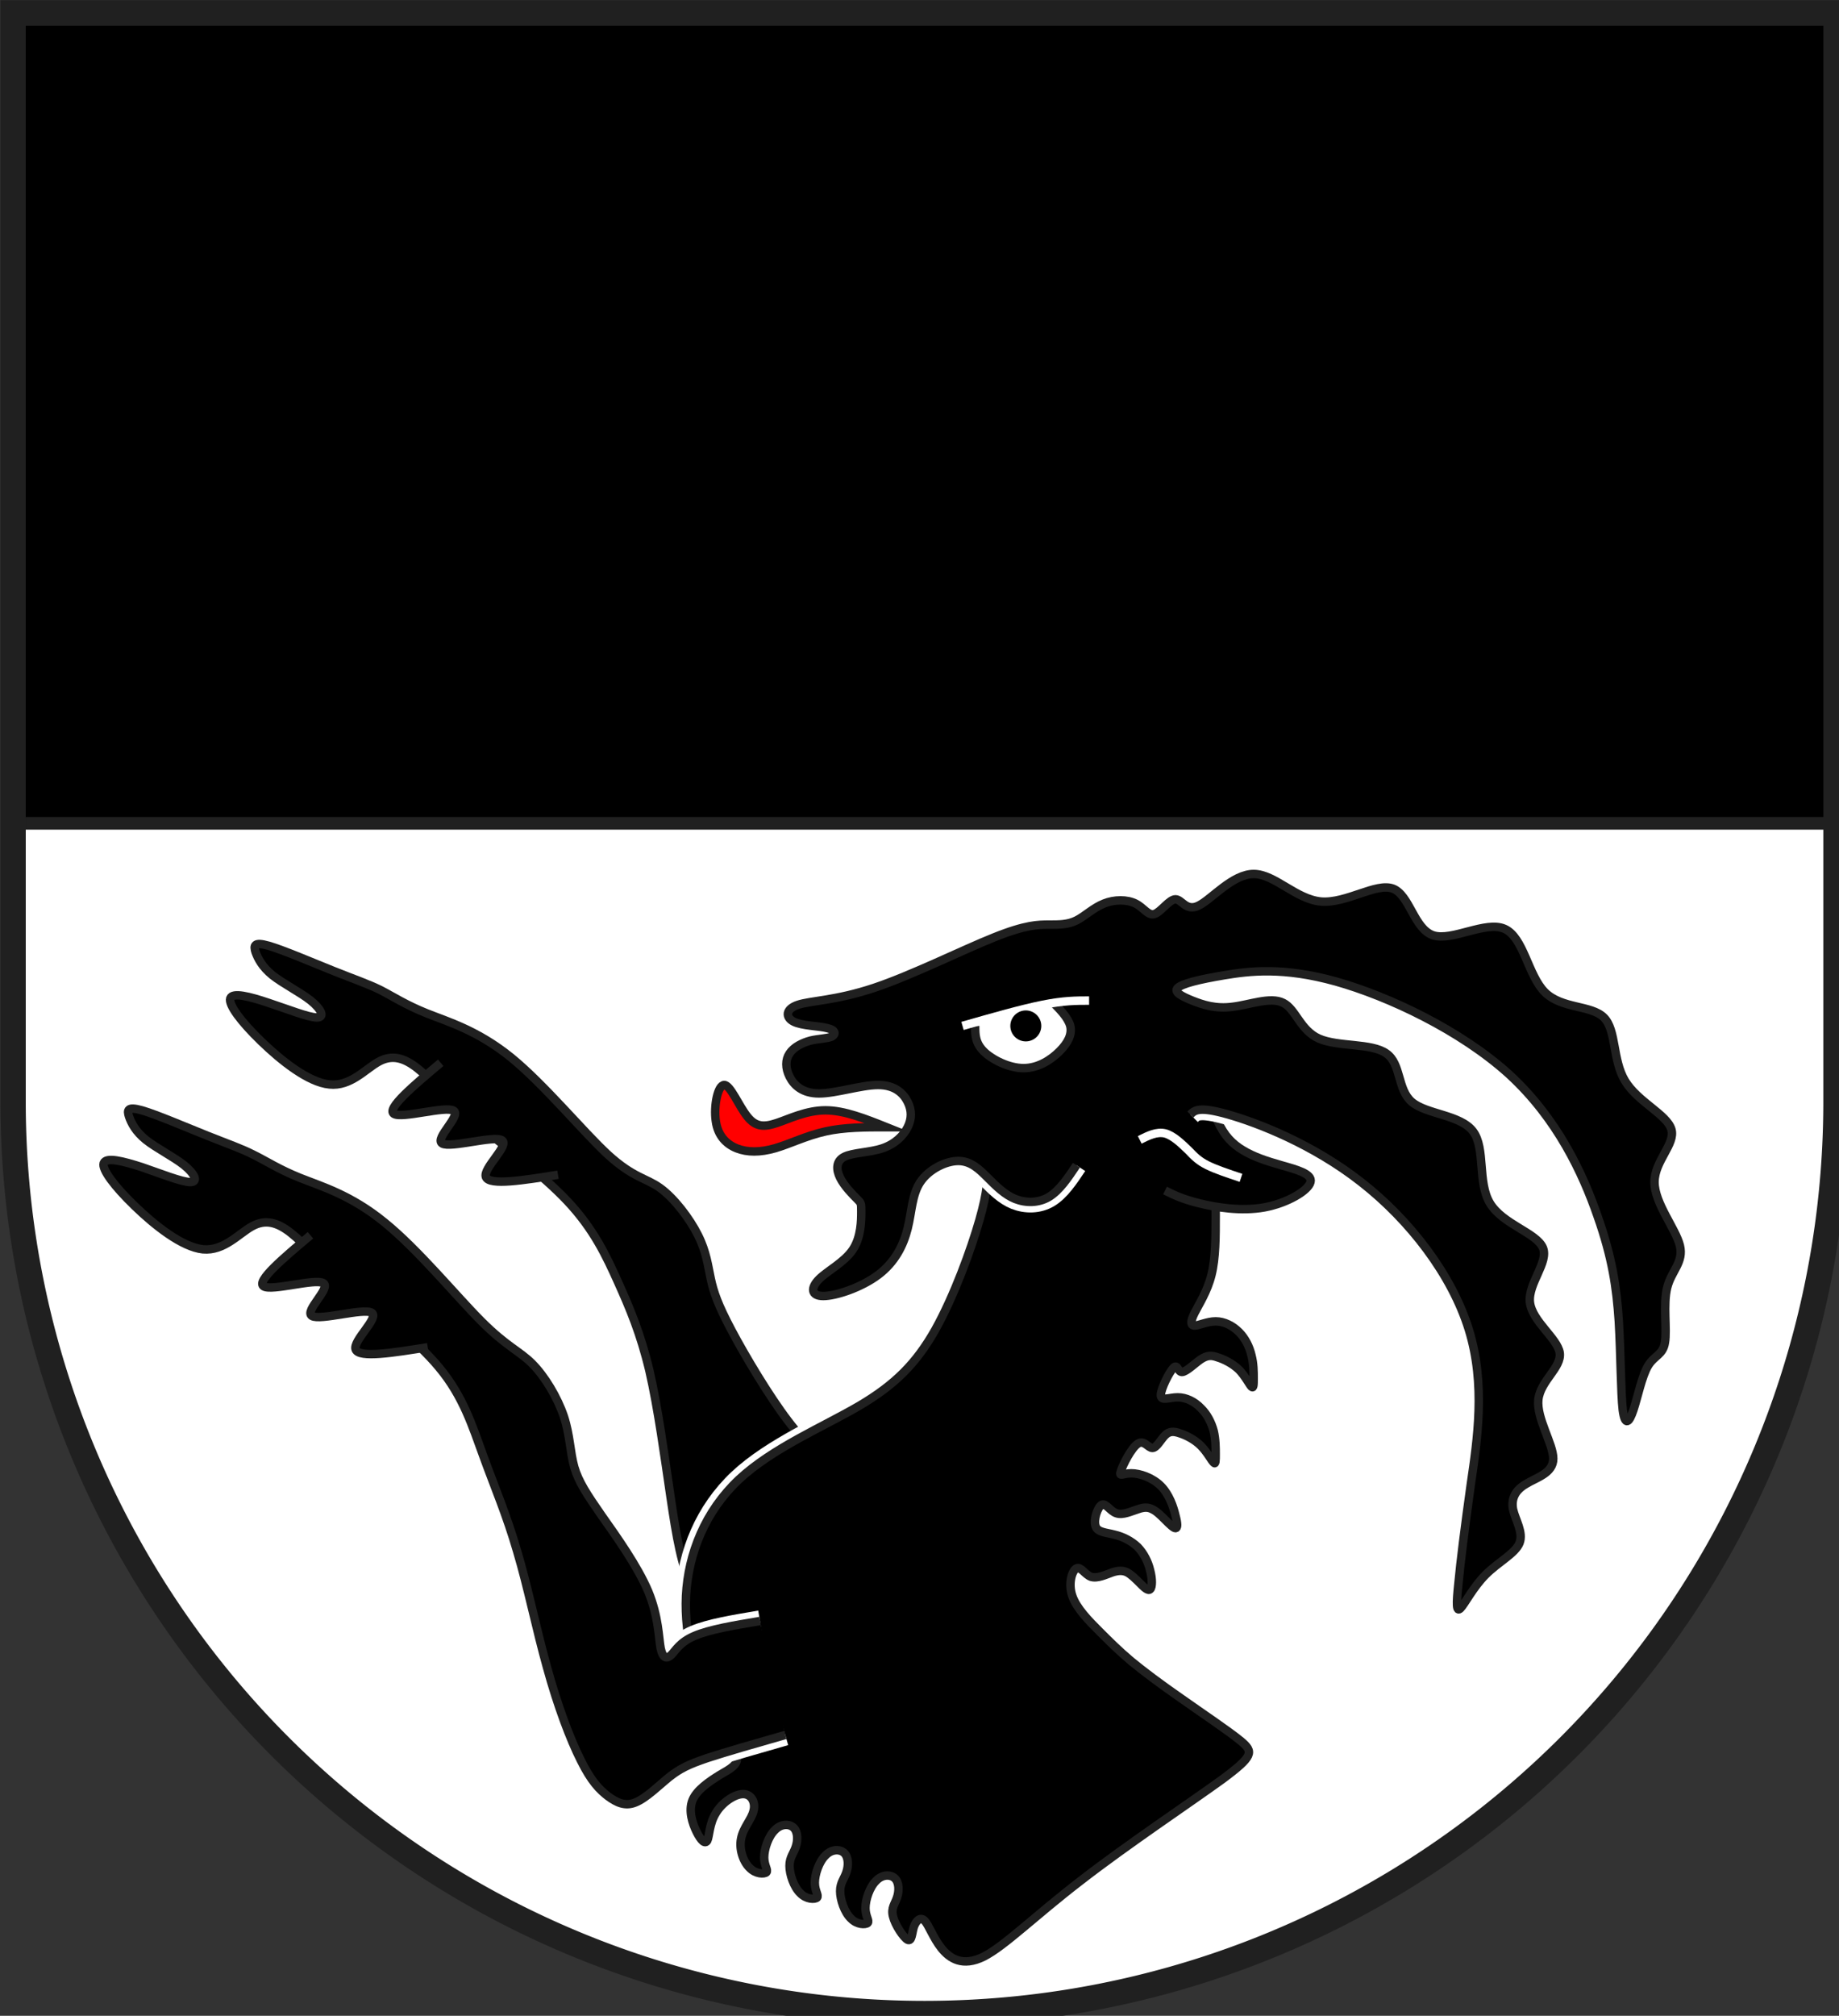 <?xml version="1.0" encoding="iso-8859-1"?>
<!DOCTYPE svg PUBLIC "-//W3C//DTD SVG 1.1//EN" "http://www.w3.org/Graphics/SVG/1.1/DTD/svg11.dtd">
<!-- Auto-generated by fig2svg tool
     Date: Sat Nov 11 15:32:28 2006 -->
<svg xmlns="http://www.w3.org/2000/svg"
   xmlns:dc="http://purl.org/dc/elements/1.1/"
   xmlns:cc="http://creativecommons.org/ns#"
   xmlns:rdf="http://www.w3.org/1999/02/22-rdf-syntax-ns#"
   xmlns:svg="http://www.w3.org/2000/svg"
   xmlns:xlink="http://www.w3.org/1999/xlink"
     width="438" height="480" viewBox="21 15 438 480">
<rect x="21" y="15" width="438" height="480" fill="#333333" stroke="none"/>
<title>
Wappen Kreis Suot Tasna (CH-GR)
</title>
<defs>
<style type="text/css">
  <![CDATA[
  .Rand2 { stroke: #202020; stroke-width:30; }
  .Rand3 { stroke: #202020; stroke-width:45; }
  .Rand6 { stroke: #202020; stroke-width:90; }
  .Rand2Hell { stroke: #ffffff; stroke-width:30; }
  .Rand5Hell { stroke: #ffffff; stroke-width:75; }
  .Schwarz { fill: #000000; }
  .Rot { fill: #ff0000; }
  .Silber { fill: #ffffff; }
  ]]>
</style>
<path id="bock2-1"
      d="M3825,4365 C3825,4410 3825,4455 3795,4560
         C3765,4665 3705,4830 3638,4950 C3570,5070 3495,5145 3368,5220
         C3240,5295 3060,5370 2940,5482 C2820,5595 2760,5745 2752,5895
         C2745,6045 2790,6195 2835,6292 C2880,6390 2925,6435 2932,6465
         C2940,6495 2910,6510 2872,6532 C2835,6555 2790,6585 2775,6622
         C2760,6660 2775,6705 2790,6735 C2805,6765 2820,6780 2828,6765
         C2835,6750 2835,6705 2858,6668 C2880,6630 2925,6600 2955,6600
         C2985,6600 3000,6630 2992,6660 C2985,6690 2955,6720 2948,6758
         C2940,6795 2955,6840 2978,6862 C3000,6885 3030,6885 3038,6878
         C3045,6870 3030,6855 3030,6825 C3030,6795 3045,6750 3068,6728
         C3090,6705 3120,6705 3135,6720 C3150,6735 3150,6765 3142,6788
         C3135,6810 3120,6825 3120,6855 C3120,6885 3135,6930 3158,6952
         C3180,6975 3210,6975 3218,6968 C3225,6960 3210,6945 3210,6915
         C3210,6885 3225,6840 3248,6818 C3270,6795 3300,6795 3315,6810
         C3330,6825 3330,6855 3322,6878 C3315,6900 3300,6915 3300,6945
         C3300,6975 3315,7020 3338,7042 C3360,7065 3390,7065 3398,7058
         C3405,7050 3390,7035 3390,7005 C3390,6975 3405,6930 3428,6908
         C3450,6885 3480,6885 3495,6900 C3510,6915 3510,6945 3502,6968
         C3495,6990 3480,7005 3488,7035 C3495,7065 3525,7110 3540,7118
         C3555,7125 3555,7095 3562,7072 C3570,7050 3585,7035 3600,7050
         C3615,7065 3630,7110 3660,7148 C3690,7185 3735,7215 3810,7178
         C3885,7140 3990,7035 4155,6908 C4320,6780 4545,6630 4658,6548
         C4770,6465 4770,6450 4725,6412 C4680,6375 4590,6315 4515,6262
         C4440,6210 4380,6165 4335,6128 C4290,6090 4260,6060 4222,6022
         C4185,5985 4140,5940 4125,5895 C4110,5850 4125,5805 4140,5798
         C4155,5790 4170,5820 4192,5828 C4215,5835 4245,5820 4268,5812
         C4290,5805 4305,5805 4320,5812 C4335,5820 4350,5835 4365,5850
         C4380,5865 4395,5880 4402,5872 C4410,5865 4410,5835 4402,5805
         C4395,5775 4380,5745 4358,5722 C4335,5700 4305,5685 4275,5678
         C4245,5670 4215,5670 4208,5648 C4200,5625 4215,5580 4230,5572
         C4245,5565 4260,5595 4282,5602 C4305,5610 4335,5595 4358,5588
         C4380,5580 4395,5580 4410,5588 C4425,5595 4440,5610 4455,5625
         C4470,5640 4485,5655 4492,5655 C4500,5655 4500,5640 4492,5610
         C4485,5580 4470,5535 4440,5505 C4410,5475 4365,5460 4335,5460
         C4305,5460 4290,5475 4298,5452 C4305,5430 4335,5370 4358,5355
         C4380,5340 4395,5370 4410,5370 C4425,5370 4440,5340 4455,5325
         C4470,5310 4485,5310 4508,5318 C4530,5325 4560,5340 4582,5362
         C4605,5385 4620,5415 4628,5422 C4635,5430 4635,5415 4635,5392
         C4635,5370 4635,5340 4628,5310 C4620,5280 4605,5250 4582,5228
         C4560,5205 4530,5190 4500,5190 C4470,5190 4440,5205 4440,5182
         C4440,5160 4470,5100 4485,5085 C4500,5070 4500,5100 4515,5100
         C4530,5100 4560,5070 4582,5055 C4605,5040 4620,5040 4642,5048
         C4665,5055 4695,5070 4718,5092 C4740,5115 4755,5145 4762,5152
         C4770,5160 4770,5145 4770,5122 C4770,5100 4770,5070 4762,5040
         C4755,5010 4740,4980 4718,4958 C4695,4935 4665,4920 4635,4920
         C4605,4920 4575,4935 4560,4935 C4545,4935 4545,4920 4560,4890
         C4575,4860 4605,4815 4620,4755 C4635,4695 4635,4620 4635,4545
         C4635,4470 4635,4395 4628,4312 C4620,4230 4605,4140 4568,4065
         C4530,3990 4470,3930 4410,3870" />
<path id="bock3-1"
      d="M3015,5985 C2925,6000 2835,6015 2782,6038
         C2730,6060 2715,6090 2700,6105 C2685,6120 2670,6120 2662,6082
         C2655,6045 2655,5970 2618,5880 C2580,5790 2505,5685 2452,5610
         C2400,5535 2370,5490 2355,5438 C2340,5385 2340,5325 2318,5258
         C2295,5190 2250,5115 2205,5070 C2160,5025 2115,5010 2025,4920
         C1935,4830 1800,4665 1680,4568 C1560,4470 1455,4440 1380,4410
         C1305,4380 1260,4350 1215,4328 C1170,4305 1125,4290 1050,4260
         C975,4230 870,4185 818,4170 C765,4155 765,4170 772,4192
         C780,4215 795,4245 832,4275 C870,4305 930,4335 968,4365
         C1005,4395 1020,4425 990,4425 C960,4425 885,4395 818,4372
         C750,4350 690,4335 682,4358 C675,4380 720,4440 791.17,4509
         C862.33,4578 959.67,4656 1034.67,4664
         C1109.67,4671 1162.33,4608 1209.67,4582.17
         C1257,4556.33 1299,4567.67 1347.33,4605.67
         C1395.67,4643.67 1450.33,4708.33 1548.33,4792.17
         C1646.33,4876 1787.67,4979 1874.33,5084
         C1961,5188 1993,5294 2032,5400 C2070,5505 2115,5610 2152,5738
         C2190,5865 2220,6015 2258,6150 C2295,6285 2340,6405 2378,6480
         C2415,6555 2445,6585 2475,6608 C2505,6630 2535,6645 2572,6630
         C2610,6615 2655,6570 2692,6540 C2730,6510 2760,6495 2828,6472
         C2895,6450 3000,6420 3105,6390" />
<path id="bock5-1"
      d="M4545,4185 C4560,4170 4575,4155 4680,4185
         C4785,4215 4980,4290 5152,4425 C5325,4560 5475,4755 5535,4950
         C5595,5145 5565,5340 5542,5498 C5520,5655 5505,5775 5498,5850
         C5490,5925 5490,5955 5505,5940 C5520,5925 5550,5865 5595,5820
         C5640,5775 5700,5745 5715,5708 C5730,5670 5700,5625 5692,5588
         C5685,5550 5700,5520 5738,5498 C5775,5475 5835,5460 5835,5408
         C5835,5355 5775,5265 5782,5198 C5790,5130 5865,5085 5858,5032
         C5850,4980 5760,4920 5752,4852 C5745,4785 5820,4710 5798,4658
         C5775,4605 5655,4575 5610,4500 C5565,4425 5595,4305 5550,4245
         C5505,4185 5385,4185 5332,4140 C5280,4095 5295,4005 5242,3968
         C5190,3930 5070,3945 5002,3915 C4935,3885 4920,3810 4875,3788
         C4830,3765 4755,3795 4695,3802 C4635,3810 4590,3795 4552,3780
         C4515,3765 4485,3750 4500,3735 C4515,3720 4575,3705 4665,3690
         C4755,3675 4875,3660 5062,3712 C5250,3765 5505,3885 5678,4042
         C5850,4200 5940,4395 5992,4545 C6045,4695 6060,4800 6068,4920
         C6075,5040 6075,5175 6082,5235 C6090,5295 6105,5280 6120,5235
         C6135,5190 6150,5115 6172,5078 C6195,5040 6225,5040 6232,4995
         C6240,4950 6225,4860 6240,4800 C6255,4740 6300,4710 6285,4650
         C6270,4590 6195,4500 6195,4425 C6195,4350 6270,4290 6255,4238
         C6240,4185 6135,4140 6090,4065 C6045,3990 6060,3885 6015,3840
         C5970,3795 5865,3810 5805,3750 C5745,3690 5730,3555 5662,3525
         C5595,3495 5475,3570 5408,3548 C5340,3525 5325,3405 5265,3382
         C5205,3360 5100,3435 5010,3428 C4920,3420 4845,3330 4770,3330
         C4695,3330 4620,3420 4575,3442 C4530,3465 4515,3420 4492,3420
         C4470,3420 4440,3465 4418,3472 C4395,3480 4380,3450 4350,3435
         C4320,3420 4275,3420 4238,3435 C4200,3450 4170,3480 4140,3495
         C4110,3510 4080,3510 4042,3510 C4005,3510 3960,3510 3848,3555
         C3735,3600 3555,3690 3420,3735 C3285,3780 3195,3780 3150,3795
         C3105,3810 3105,3840 3135,3855 C3165,3870 3225,3870 3255,3878
         C3285,3885 3285,3900 3270,3908 C3255,3915 3225,3915 3195,3922
         C3165,3930 3135,3945 3120,3968 C3105,3990 3105,4020 3120,4050
         C3135,4080 3165,4110 3225,4110 C3285,4110 3375,4080 3435,4080
         C3495,4080 3525,4110 3540,4140 C3555,4170 3555,4200 3540,4230
         C3525,4260 3495,4290 3450,4305 C3405,4320 3345,4320 3315,4335
         C3285,4350 3285,4380 3300,4410 C3315,4440 3345,4470 3360,4485
         C3375,4500 3375,4500 3375,4530 C3375,4560 3375,4620 3345,4665
         C3315,4710 3255,4740 3225,4770 C3195,4800 3195,4830 3240,4830
         C3285,4830 3375,4800 3435,4755 C3495,4710 3525,4650 3540,4590
         C3555,4530 3555,4470 3585,4425 C3615,4380 3675,4350 3720,4350
         C3765,4350 3795,4380 3825,4410 C3855,4440 3885,4470 3922,4485
         C3960,4500 4005,4500 4042,4478 C4080,4455 4110,4410 4140,4365" />
<clipPath id="clippath">
<path d="M360,4140 A3240,3240 0.0 0 0 6840,4140 L6840,270 L360,270 L360,4140 Z" />
</clipPath>
</defs>
<g stroke="none" stroke-miterlimit="10" stroke-width="10"
   stroke-linecap="butt" stroke-linejoin="miter"
   fill="none" fill-rule="evenodd" transform="scale(0.067)">
<g clip-path="url(#clippath)">
<path id="feldo-1" class="Schwarz"
      d="M-225,-225 L-225,3150 L7425,3150 L7425,-225 L-225,-225 Z" />
<path id="feldu-1" class="Silber"
      d="M-225,3150 L-225,7425 L7425,7425 L7425,3150 L-225,3150 Z" />
<path id="bock1-1" class="Schwarz Rand2"
      d="M3291,5444 C3237.33,5404 3183.67,5364 3115.17,5274.17
         C3046.67,5184.33 2963.33,5044.67 2914.17,4952.33
         C2865,4860 2850,4815 2840,4768 C2830,4722 2825,4674 2795,4614
         C2765,4554 2710,4482 2660,4446 C2610,4410 2565,4410 2475,4328
         C2385,4245 2250,4080 2130,3982 C2010,3885 1905,3855 1830,3825
         C1755,3795 1710,3765 1665,3742 C1620,3720 1575,3705 1500,3675
         C1425,3645 1320,3600 1268,3585 C1215,3570 1215,3585 1222,3608
         C1230,3630 1245,3660 1282,3690 C1320,3720 1380,3750 1418,3780
         C1455,3810 1470,3840 1440,3840 C1410,3840 1335,3810 1268,3788
         C1200,3765 1140,3750 1132,3772 C1125,3795 1170,3855 1241.17,3924
         C1312.33,3993 1409.67,4071 1484.67,4078
         C1559.67,4086 1612.33,4023 1659.67,3997.17
         C1707,3971.33 1749,3982.67 1797.33,4020.67
         C1845.67,4058.67 1900.33,4123.33 1998.33,4207.17
         C2096.33,4291 2237.67,4394 2330.67,4493
         C2423.67,4592 2468.33,4687 2510,4779.67
         C2551.67,4872.33 2590.33,4962.67 2622,5095.67
         C2652.67,5228.67 2676.33,5404.33 2697.17,5545.17
         C2718,5686 2736,5792 2774,5867 C2811,5942 2868,5986 2925,6030" />
<path id="bock1x-1" class="Schwarz Rand2"
      d="M1880,4001 C1782.67,4083 1685.33,4165 1714,4182.67
         C1742.67,4200.33 1897.33,4153.67 1925.83,4171.17
         C1954.33,4188.67 1856.67,4270.33 1885.33,4287.83
         C1914,4305.33 2069,4258.67 2097.67,4276.33
         C2126.33,4294 2028.67,4376 2040.83,4407.17 C2053,4438.33 2175,4418.67 2297,4399" />
<use class="Rand5Hell" xlink:href="#bock2-1" />
<use class="Schwarz Rand2" xlink:href="#bock2-1" />
<use class="Rand5Hell" xlink:href="#bock3-1" />
<use class="Schwarz Rand2" xlink:href="#bock3-1" />
<path id="bock3x-1" class="Schwarz Rand2"
      d="M1417,4614 C1319.67,4696 1222.33,4778 1251,4795.67
         C1279.67,4813.33 1434.33,4766.67 1462.83,4784.17
         C1491.33,4801.67 1393.67,4883.33 1422.33,4900.83
         C1451,4918.33 1606,4871.67 1634.67,4889.33
         C1663.33,4907 1565.67,4989 1577.83,5020.17 C1590,5051.33 1712,5031.67 1834,5012" />
<path id="bock4-1" class="Schwarz Rand2"
      d="M4455,4455 C4485,4470 4515,4485 4575,4500
         C4635,4515 4725,4530 4808,4515 C4890,4500 4965,4455 4972,4425
         C4980,4395 4920,4380 4868,4365 C4815,4350 4770,4335 4732,4312
         C4695,4290 4665,4260 4642,4208 C4620,4155 4605,4080 4590,4005" />
<use class="Rand5Hell" xlink:href="#bock5-1" />
<use class="Schwarz Rand2" xlink:href="#bock5-1" />
<path id="zunge-1" class="Rot Rand2"
      d="M3465,4230 C3390,4230 3315,4230 3248,4245
         C3180,4260 3120,4290 3068,4305 C3015,4320 2970,4320 2932,4305
         C2895,4290 2865,4260 2858,4208 C2850,4155 2865,4080 2888,4080
         C2910,4080 2940,4155 2970,4192 C3000,4230 3030,4230 3075,4215
         C3120,4200 3180,4170 3248,4170 C3315,4170 3390,4200 3465,4230 Z" />
<path id="auge-1" class="Silber Rand2"
      d="M3780,3870 C3780,3900 3780,3930 3810,3960
         C3840,3990 3900,4020 3952,4020 C4005,4020 4050,3990 4080,3960
         C4110,3930 4125,3900 4118,3870 C4110,3840 4080,3810 4050,3780" />
<path id="linie6-1" class="Rand2Hell"
      d="M4725,4410 C4680,4395 4635,4380 4605,4365
         C4575,4350 4560,4335 4538,4312 C4515,4290 4485,4260 4455,4252
         C4425,4245 4395,4260 4365,4275" />
<path id="linie6-2" class="Rand2Hell"
      d="M3735,3870 C3840,3840 3945,3810 4020,3795 C4095,3780 4140,3780 4185,3780" />
<path id="augei-1" class="Schwarz"
      d="M4015,3870 A55,55 0.0 0 0 3905,3870 A55,55 0.0 0 0 4015,3870 Z" />
<path id="linie-1" class="Rand3" d="M7425,3150 L-225,3150" />
</g>
<path id="clip-boundary" class="Rand6"
      d="M360,4140 A3240,3240 0.0 0 0 6840,4140 L6840,270 L360,270 L360,4140 Z" />
</g>
</svg>
